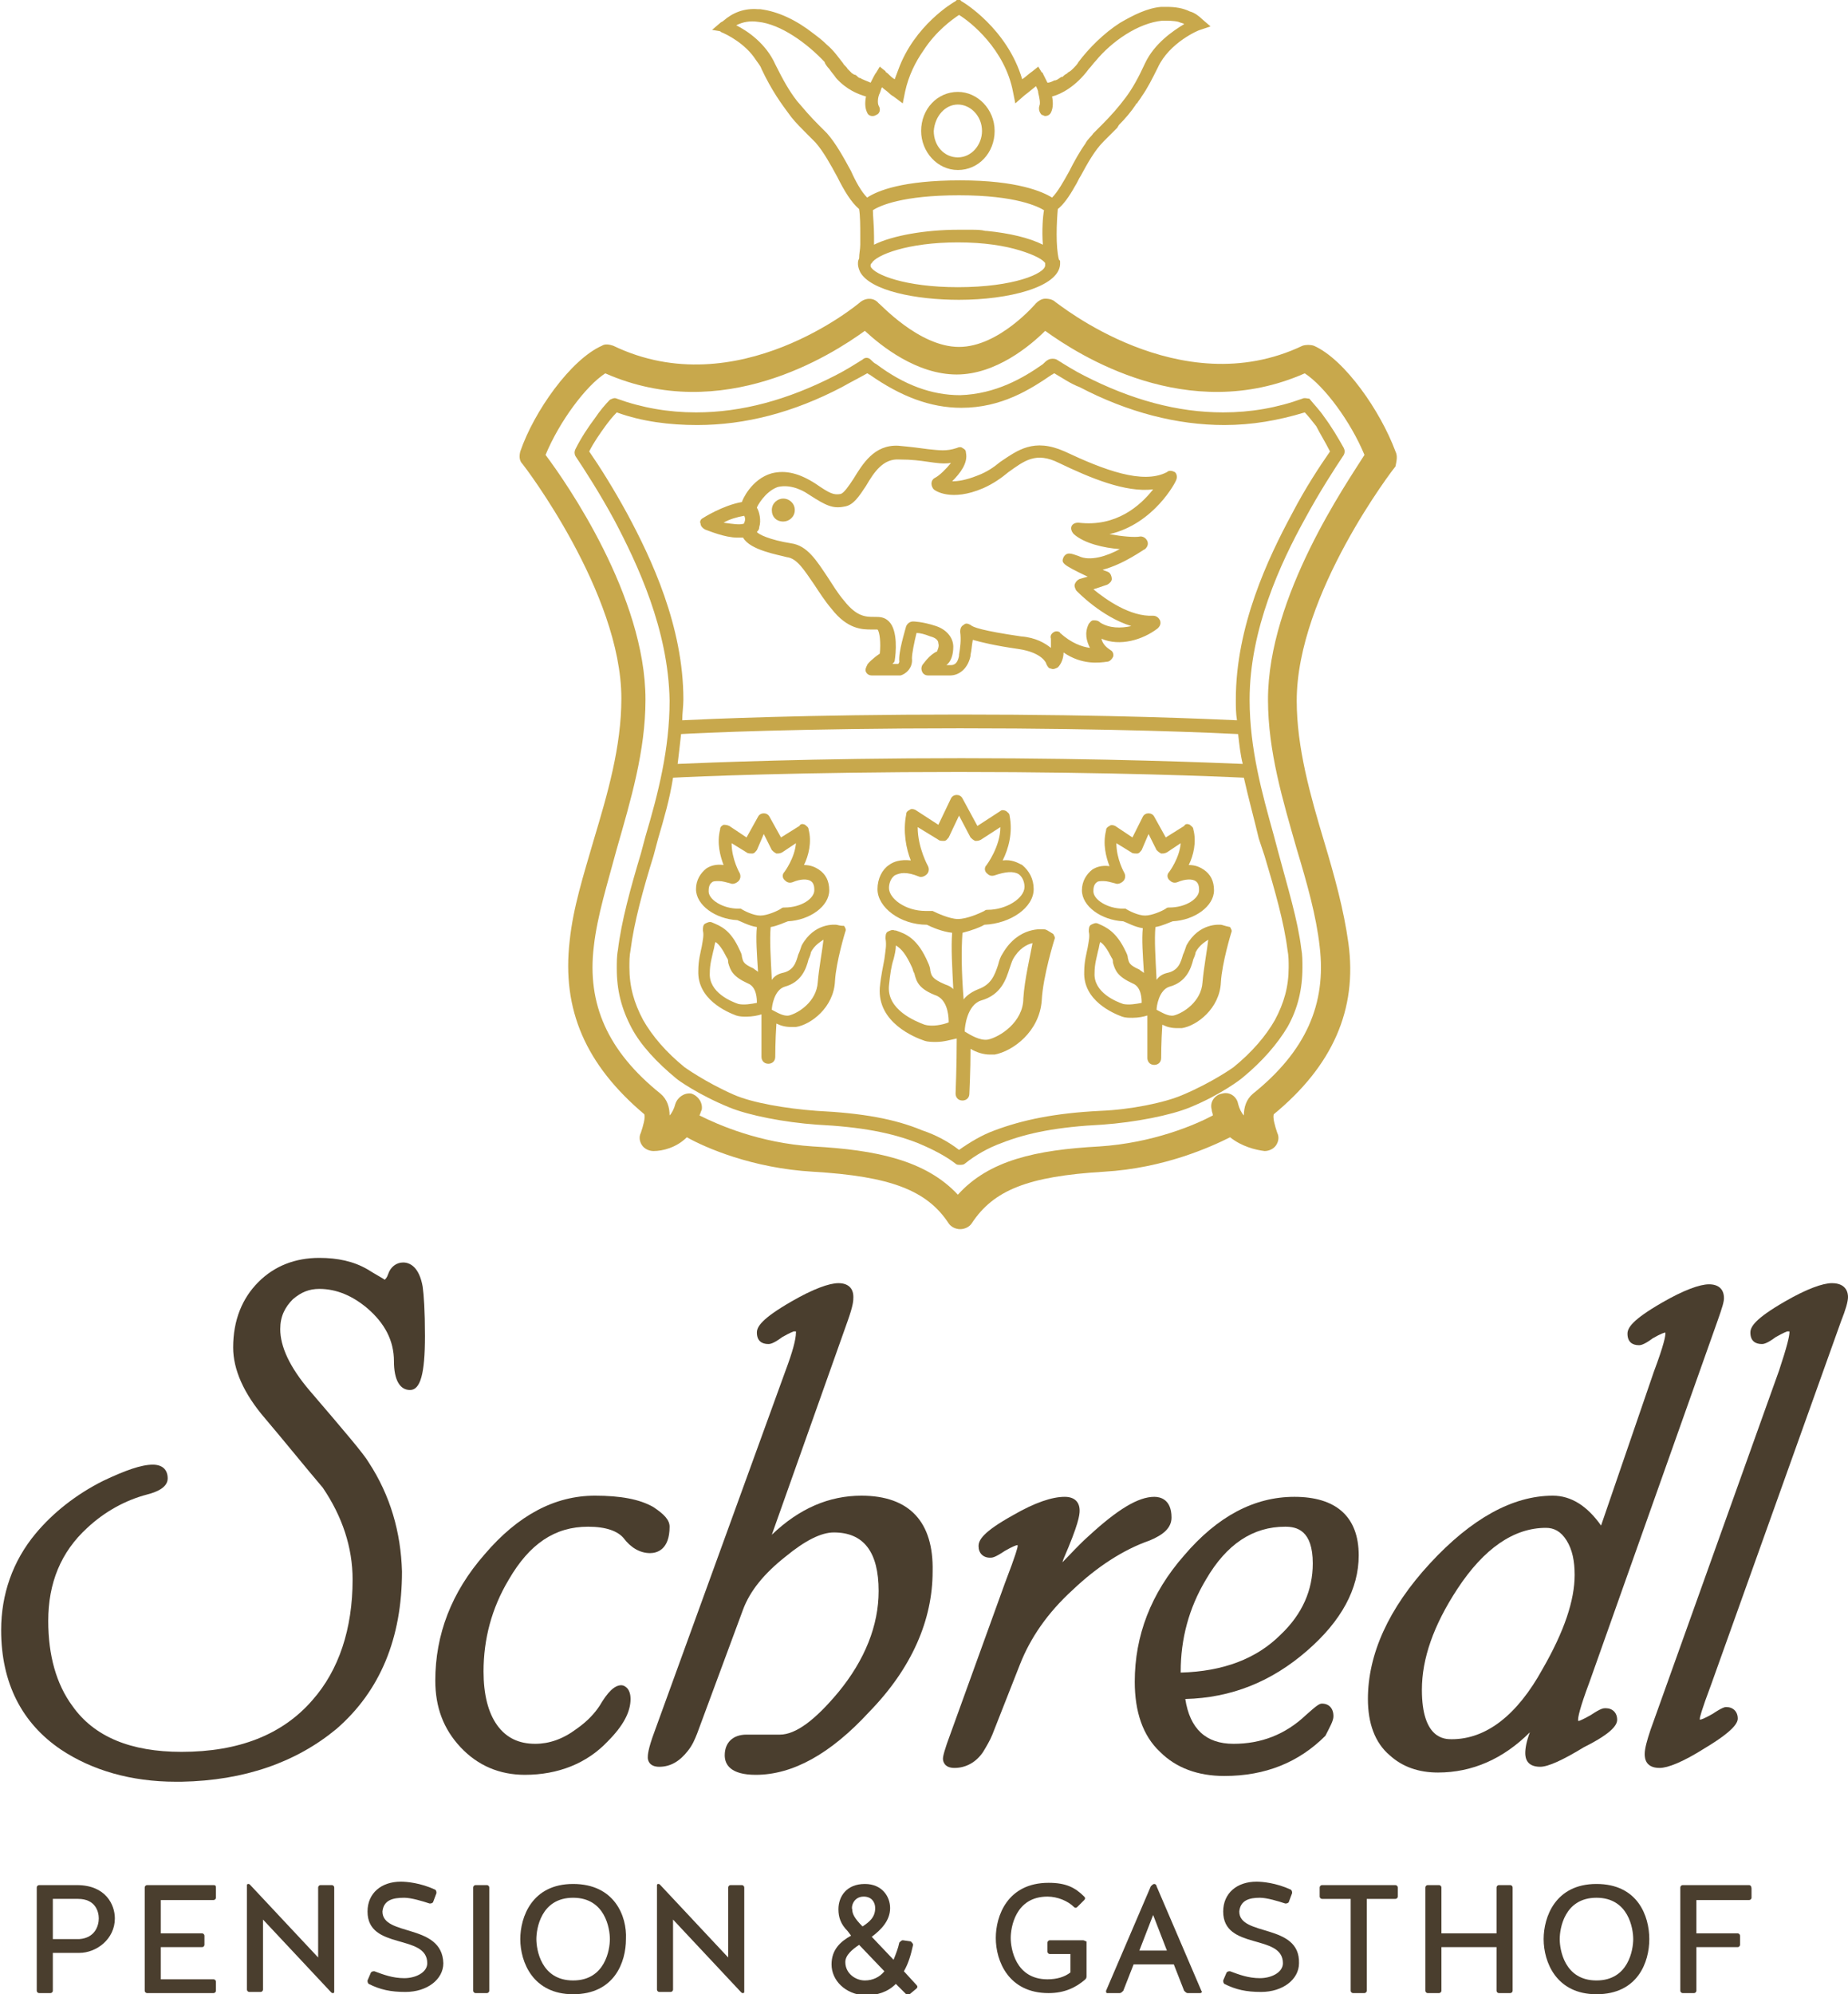 <?xml version="1.0" encoding="utf-8"?>
<!-- Generator: Adobe Illustrator 26.0.1, SVG Export Plug-In . SVG Version: 6.00 Build 0)  -->
<svg version="1.1" id="Ebene_1" xmlns="http://www.w3.org/2000/svg" xmlns:xlink="http://www.w3.org/1999/xlink" x="0px" y="0px"
	 viewBox="0 0 160.9 173.6" enable-background="new 0 0 160.9 173.6" xml:space="preserve">
<g>
	<path fill="#C8A84C" d="M121.5,39.3c-1.3-3.5-4.4-8-7.1-9.2c-0.3-0.1-0.7-0.1-1,0c-10.7,5.1-21.4-3.8-21.5-3.8
		C91.7,26.1,91.4,26,91,26c-0.3,0-0.6,0.2-0.8,0.4c0,0-3.2,3.8-6.7,3.8s-6.9-3.8-7-3.8c-0.4-0.5-1.1-0.5-1.6-0.1
		c-0.1,0.1-10.7,9-21.5,3.8c-0.3-0.1-0.7-0.2-1,0c-2.7,1.2-5.9,5.7-7.1,9.2c-0.1,0.4-0.1,0.8,0.2,1.1c0.1,0.1,8.6,11.2,8.6,20.4
		c0,4.2-1.2,8.3-2.4,12.3c-0.9,3.1-1.8,5.9-2.1,8.8c-0.7,6,1.4,10.8,6.5,15.1c0.1,0.3-0.1,1-0.3,1.6c-0.2,0.4-0.1,0.8,0.1,1.1
		c0.2,0.3,0.6,0.5,1,0.5l0,0c0.8,0,2-0.3,2.9-1.2c1.6,0.9,5.7,2.7,11,3c6.7,0.4,9.9,1.6,11.8,4.5c0.2,0.3,0.6,0.5,1,0.5
		s0.8-0.2,1-0.5c1.9-2.9,4.9-4.1,11.5-4.5c5.3-0.3,9.4-2.2,11-3c1,0.8,2.2,1.1,3,1.2c0.4,0,0.8-0.2,1-0.5s0.3-0.7,0.1-1.1
		c-0.2-0.6-0.4-1.3-0.3-1.6c5.1-4.2,7.3-9.1,6.5-14.9c-0.4-2.9-1.2-5.8-2.1-8.8c-1.2-4-2.4-8.2-2.4-12.3c0-9.3,8.5-20.3,8.6-20.4
		C121.6,40.1,121.7,39.7,121.5,39.3z M110.4,60.9c0,4.5,1.3,8.8,2.5,13c0.9,3,1.7,5.8,2,8.5c0.6,5-1.2,9.1-5.8,12.8
		c-0.6,0.5-0.8,1.2-0.8,1.9c-0.2-0.2-0.4-0.6-0.5-1c-0.1-0.6-0.7-1.1-1.4-0.9c-0.6,0.1-1.1,0.7-0.9,1.4c0,0.2,0.1,0.3,0.1,0.5
		c-1.5,0.8-5.2,2.4-9.9,2.7c-5.5,0.3-9.6,1.2-12.3,4.2c-2.8-3-7.1-3.9-12.6-4.2c-4.7-0.3-8.3-1.9-9.9-2.7c0.1-0.2,0.1-0.3,0.2-0.5
		c0.1-0.6-0.3-1.2-0.9-1.4c-0.6-0.1-1.2,0.3-1.4,0.9c-0.1,0.4-0.3,0.8-0.5,1c0-0.7-0.2-1.4-0.8-1.9c-4.6-3.7-6.4-7.8-5.8-12.8
		c0.3-2.7,1.2-5.5,2-8.5c1.2-4.2,2.5-8.5,2.5-13c0-9-6.9-18.9-8.7-21.3c1.2-2.9,3.5-6,5.2-7.1c10.2,4.5,19.7-1.6,22.6-3.7
		c1.4,1.3,4.5,3.8,8,3.8c3.4,0,6.4-2.5,7.7-3.8c2.9,2.1,12.4,8.2,22.6,3.7c1.7,1.1,4,4.2,5.2,7.1C117.3,42,110.4,51.9,110.4,60.9z"
		/>
	<path fill="#C8A84C" d="M113.4,34.7c-2.2,0.8-4.5,1.2-6.9,1.2l0,0c-4,0-8-1.1-12.1-3.2c-0.8-0.4-1.6-0.9-2.4-1.4
		c-0.2-0.1-0.5-0.1-0.7,0s-0.3,0.2-0.5,0.4c-1.7,1.2-4.1,2.6-7.2,2.7c-2.5,0-4.9-0.9-7.3-2.7c-0.2-0.1-0.3-0.2-0.5-0.4
		c-0.2-0.2-0.5-0.2-0.7,0c-0.8,0.5-1.6,1-2.4,1.4c-4.1,2.1-8.1,3.2-12.1,3.2l0,0c-2.4,0-4.7-0.4-6.9-1.2c-0.2-0.1-0.4,0-0.6,0.1
		c-0.4,0.4-0.9,1-1.3,1.6c-0.6,0.8-1.2,1.7-1.7,2.7c-0.1,0.2-0.1,0.4,0,0.6c0.8,1.2,2.1,3.2,3.4,5.6c2,3.8,4.7,9.5,4.8,15.7
		c0,4.2-1,8.1-2.1,11.8l-0.4,1.5c-0.9,3-1.7,5.9-2,8.4c-0.1,0.5-0.1,1.1-0.1,1.6c0,1.9,0.4,3.5,1.3,5.2c0.8,1.5,2.2,3,3.9,4.4
		c0.1,0.1,1.9,1.4,4.6,2.5c1.7,0.7,4.8,1.3,7.6,1.5c3.9,0.2,6.5,0.7,8.8,1.6c1.2,0.5,2.4,1.1,3.3,1.8c0.1,0.1,0.2,0.1,0.4,0.1
		c0.1,0,0.3,0,0.4-0.1c1-0.8,2.1-1.4,3.2-1.8c2.3-0.9,4.9-1.4,8.8-1.6c2.8-0.2,5.9-0.8,7.6-1.5c2.7-1.1,4.5-2.5,4.6-2.6
		c1.7-1.4,3-2.9,3.9-4.4c0.9-1.6,1.3-3.3,1.3-5.2c0-0.5,0-1.1-0.1-1.6c-0.3-2.5-1.2-5.4-2-8.4l-0.4-1.5c-1-3.6-2.1-7.5-2.1-11.8
		c0-6.1,2.7-11.9,4.8-15.7c1.3-2.4,2.6-4.4,3.4-5.6c0.1-0.2,0.1-0.4,0-0.6c-0.5-0.9-1.1-1.9-1.7-2.7c-0.4-0.6-0.9-1.1-1.3-1.6
		C113.8,34.7,113.6,34.6,113.4,34.7z M59.3,63.9c1.7-0.1,10.4-0.5,24.3-0.5c13.5,0,22.2,0.4,24.2,0.5c0.1,0.9,0.2,1.8,0.4,2.6
		c-2.5-0.1-11.8-0.5-24.5-0.5l0,0c-13,0-22.3,0.4-24.7,0.5C59.1,65.7,59.2,64.8,59.3,63.9z M110.1,74.5c0.9,3,1.7,5.8,2,8.2
		c0.1,0.5,0.1,1,0.1,1.5c0,1.7-0.4,3.1-1.2,4.6c-0.8,1.4-2,2.8-3.6,4.1c0,0-1.8,1.3-4.4,2.4c-1.6,0.7-4.6,1.3-7.2,1.4
		c-4,0.2-6.8,0.8-9.2,1.7c-1.1,0.4-2.1,1-3.1,1.7c-0.9-0.7-2-1.3-3.2-1.7c-2.4-1-5.2-1.5-9.2-1.7c-2.7-0.2-5.6-0.7-7.2-1.4
		c-2.5-1.1-4.3-2.4-4.3-2.4c-1.6-1.3-2.8-2.7-3.6-4.1c-0.8-1.5-1.2-2.9-1.2-4.6c0-0.5,0-1,0.1-1.5c0.3-2.4,1.1-5.3,2-8.2l0.4-1.5
		c0.5-1.7,1-3.4,1.3-5.3c1.7-0.1,11.3-0.5,24.9-0.5c13.3,0,22.8,0.4,24.8,0.5c0.4,1.8,0.9,3.6,1.3,5.3L110.1,74.5z M115.8,39.3
		c-0.9,1.3-2.1,3.1-3.3,5.4c-2.1,3.9-4.9,9.8-4.9,16.2c0,0.6,0,1.2,0.1,1.8c-2.3-0.1-10.8-0.5-24.1-0.5l0,0
		c-13.5,0-22.1,0.4-24.2,0.5c0-0.6,0.1-1.2,0.1-1.8c0-6.4-2.8-12.3-4.9-16.2c-1.2-2.2-2.4-4.1-3.3-5.4c0.4-0.8,0.9-1.5,1.4-2.2
		c0.3-0.4,0.6-0.8,1-1.2c2.2,0.8,4.6,1.1,7,1.1l0,0c4.2,0,8.4-1.1,12.6-3.3c0.7-0.4,1.5-0.8,2.2-1.2c0.1,0,0.1,0.1,0.2,0.1
		c2.7,1.9,5.3,2.9,8,2.9c3.5,0,6-1.6,7.9-2.9c0.1,0,0.1-0.1,0.2-0.1c0.7,0.4,1.4,0.9,2.2,1.2c4.2,2.2,8.5,3.3,12.6,3.3l0,0
		c2.4,0,4.7-0.4,7-1.1c0.3,0.3,0.6,0.7,1,1.2C114.9,37.7,115.4,38.5,115.8,39.3z"/>
	<path fill="#C8A84C" d="M72.8,80.5c-0.1,0-1.9-0.2-3,1.8c-0.1,0.3-0.2,0.6-0.3,0.8c-0.2,0.7-0.4,1.4-1.4,1.6
		c-0.4,0.1-0.7,0.3-0.9,0.6c-0.1-2-0.2-3.5-0.1-4.6c0.6-0.1,1.2-0.4,1.5-0.5c1.9-0.1,3.6-1.3,3.6-2.7c0-0.8-0.3-1.4-0.9-1.8
		c-0.3-0.2-0.7-0.4-1.3-0.4c0.4-0.8,0.7-2,0.4-3.1c0-0.2-0.2-0.3-0.3-0.4c-0.2-0.1-0.4-0.1-0.5,0.1l-1.6,1l-1-1.8
		c-0.1-0.2-0.3-0.3-0.5-0.3s-0.4,0.1-0.5,0.3l-1,1.8l-1.5-1c-0.2-0.1-0.4-0.1-0.5-0.1c-0.2,0.1-0.3,0.2-0.3,0.4
		c-0.3,1.2,0,2.3,0.3,3.1c-0.7-0.1-1.2,0.1-1.5,0.3c-0.5,0.4-0.9,1-0.9,1.8c0,1.4,1.7,2.6,3.6,2.7c0.3,0.1,1,0.5,1.7,0.6
		c-0.1,1,0,2.3,0.1,3.9c-0.1-0.1-0.3-0.2-0.4-0.3c-0.9-0.4-0.9-0.6-1-1c0-0.2-0.1-0.4-0.2-0.6c-0.8-1.8-1.7-2.1-2.4-2.4
		c-0.2-0.1-0.4,0-0.6,0.1c-0.2,0.1-0.2,0.4-0.2,0.6c0.1,0.4,0,0.8-0.1,1.4c-0.1,0.5-0.3,1.2-0.3,2.1c-0.1,2.5,2.5,3.6,3.3,3.9
		c0.3,0.1,0.6,0.1,0.9,0.1c0.5,0,1-0.1,1.3-0.2c0,1.8,0,3.6,0,3.7c0,0.3,0.2,0.6,0.6,0.6l0,0c0.3,0,0.6-0.2,0.6-0.6
		c0-0.1,0-1.4,0.1-2.9c0.4,0.2,0.8,0.3,1.3,0.3c0.1,0,0.3,0,0.4,0c1.3-0.2,3.3-1.7,3.4-4c0.1-1.7,0.9-4.3,0.9-4.3
		c0.1-0.2,0-0.3-0.1-0.5C73.1,80.6,72.9,80.5,72.8,80.5z M64.3,79.1c-1.4,0-2.6-0.8-2.6-1.5c0-0.2,0-0.6,0.3-0.8
		c0.1-0.1,0.3-0.1,0.6-0.1s0.6,0.1,1,0.2c0.2,0.1,0.5,0,0.7-0.2s0.2-0.5,0.1-0.7c0,0-0.7-1.2-0.7-2.6l1.3,0.8
		c0.1,0.1,0.3,0.1,0.5,0.1s0.3-0.2,0.4-0.3l0.6-1.4l0.7,1.4c0.1,0.1,0.2,0.2,0.4,0.3c0.2,0,0.3,0,0.5-0.1l1.2-0.8
		c-0.1,1.3-1,2.5-1,2.5c-0.2,0.2-0.2,0.5,0,0.7s0.4,0.3,0.7,0.2c0.7-0.3,1.3-0.3,1.6-0.1c0.3,0.2,0.3,0.6,0.3,0.8
		c0,0.7-1.1,1.5-2.6,1.5c-0.1,0-0.2,0-0.3,0.1c-0.3,0.2-1.2,0.6-1.8,0.6c-0.6,0-1.4-0.4-1.7-0.6C64.5,79.1,64.4,79.1,64.3,79.1z
		 M64.3,87.4c-0.6-0.2-2.6-1-2.5-2.7c0-0.8,0.2-1.4,0.3-1.9c0.1-0.3,0.1-0.6,0.2-0.8c0.3,0.2,0.6,0.6,1,1.4c0.1,0.1,0.1,0.3,0.1,0.4
		c0.2,0.7,0.4,1.2,1.7,1.8c0.8,0.3,0.8,1.4,0.8,1.7C65.4,87.4,64.8,87.5,64.3,87.4z M71.2,85.5c-0.1,1.7-1.7,2.7-2.5,2.9
		c-0.5,0.1-1.1-0.3-1.5-0.5c0-0.3,0.2-1.7,1.1-2c1.5-0.4,1.9-1.6,2.1-2.4c0.1-0.2,0.2-0.5,0.2-0.6c0.3-0.6,0.8-0.9,1.1-1.1
		C71.6,82.7,71.3,84.3,71.2,85.5z"/>
	<path fill="#C8A84C" d="M106.3,80.5c-0.1,0-1.9-0.2-3,1.8c-0.1,0.3-0.2,0.6-0.3,0.8c-0.2,0.7-0.4,1.4-1.4,1.6
		c-0.4,0.1-0.7,0.3-0.9,0.6c-0.1-2-0.2-3.5-0.1-4.6c0.6-0.1,1.2-0.4,1.5-0.5c1.9-0.1,3.6-1.3,3.6-2.7c0-0.8-0.3-1.4-0.9-1.8
		c-0.3-0.2-0.7-0.4-1.3-0.4c0.4-0.8,0.7-2,0.4-3.1c0-0.2-0.2-0.3-0.3-0.4c-0.2-0.1-0.4-0.1-0.5,0.1l-1.6,1l-1-1.8
		c-0.1-0.2-0.3-0.3-0.5-0.3s-0.4,0.1-0.5,0.3l-0.9,1.8l-1.5-1c-0.2-0.1-0.4-0.1-0.5,0c-0.2,0.1-0.3,0.2-0.3,0.4
		c-0.3,1.2,0,2.3,0.3,3.1c-0.7-0.1-1.2,0.1-1.5,0.3c-0.5,0.4-0.9,1-0.9,1.8c0,1.4,1.7,2.6,3.6,2.7c0.3,0.1,1,0.5,1.7,0.6
		c-0.1,1,0,2.3,0.1,3.9c-0.1-0.1-0.3-0.2-0.4-0.3c-0.9-0.4-0.9-0.6-1-1c0-0.2-0.1-0.4-0.2-0.6c-0.8-1.7-1.7-2.1-2.4-2.4
		c-0.2-0.1-0.4,0-0.6,0.1s-0.2,0.4-0.2,0.6c0.1,0.4,0,0.8-0.1,1.4c-0.1,0.5-0.3,1.2-0.3,2.1c-0.1,2.5,2.5,3.6,3.3,3.9
		c0.3,0.1,0.6,0.1,0.9,0.1c0.5,0,1-0.1,1.3-0.2c0,1.8,0,3.6,0,3.7c0,0.3,0.2,0.6,0.6,0.6l0,0c0.3,0,0.6-0.2,0.6-0.6
		c0-0.1,0-1.4,0.1-2.9c0.4,0.2,0.8,0.3,1.3,0.3c0.1,0,0.3,0,0.4,0c1.3-0.2,3.3-1.7,3.4-4c0.1-1.7,0.9-4.3,0.9-4.3
		c0.1-0.2,0-0.3-0.1-0.5C106.6,80.6,106.4,80.5,106.3,80.5z M97.8,79.1c-1.4,0-2.6-0.8-2.6-1.5c0-0.2,0-0.6,0.3-0.8
		c0.1-0.1,0.3-0.1,0.6-0.1c0.3,0,0.6,0.1,1,0.2c0.2,0.1,0.5,0,0.7-0.2s0.2-0.5,0.1-0.7c0,0-0.7-1.2-0.7-2.6l1.3,0.8
		c0.1,0.1,0.3,0.1,0.5,0.1s0.3-0.2,0.4-0.3l0.6-1.4l0.7,1.4c0.1,0.1,0.2,0.2,0.4,0.3c0.2,0,0.3,0,0.5-0.1l1.2-0.8
		c-0.1,1.3-1,2.5-1,2.5c-0.2,0.2-0.2,0.5,0,0.7s0.4,0.3,0.7,0.2c0.7-0.3,1.3-0.3,1.6-0.1c0.3,0.2,0.3,0.6,0.3,0.8
		c0,0.7-1.1,1.5-2.6,1.5c-0.1,0-0.2,0-0.3,0.1c-0.3,0.2-1.2,0.6-1.8,0.6c-0.6,0-1.4-0.4-1.7-0.6C98,79.1,97.9,79.1,97.8,79.1z
		 M97.8,87.4c-0.6-0.2-2.6-1-2.5-2.7c0-0.8,0.2-1.4,0.3-1.9c0.1-0.3,0.1-0.6,0.2-0.8c0.3,0.2,0.6,0.6,1,1.4c0.1,0.1,0.1,0.3,0.1,0.4
		c0.2,0.7,0.4,1.2,1.7,1.8c0.8,0.3,0.8,1.4,0.8,1.7C98.9,87.4,98.3,87.5,97.8,87.4z M104.7,85.5c-0.1,1.7-1.7,2.7-2.5,2.9
		c-0.5,0.1-1.1-0.3-1.5-0.5c0-0.3,0.2-1.7,1.1-2c1.5-0.4,1.9-1.6,2.1-2.4c0.1-0.2,0.2-0.5,0.2-0.6c0.3-0.6,0.8-0.9,1.1-1.1
		C105.1,82.7,104.8,84.3,104.7,85.5z"/>
	<path fill="#C8A84C" d="M90.9,80.9c-0.1,0-2.2-0.3-3.6,2.1c-0.2,0.3-0.3,0.6-0.4,1c-0.3,0.9-0.6,1.7-1.7,2.1
		c-0.5,0.2-1,0.5-1.3,0.9c-0.2-2.5-0.2-4.4-0.1-5.8c0.8-0.2,1.6-0.5,1.9-0.7C88,80.4,90,79,90,77.4c0-0.9-0.4-1.6-1-2.1
		c-0.4-0.2-0.9-0.5-1.7-0.4c0.5-1,0.9-2.4,0.6-3.9c0-0.2-0.2-0.3-0.3-0.4c-0.2-0.1-0.4-0.1-0.5,0l-2,1.3l-1.3-2.4
		c-0.1-0.2-0.3-0.3-0.5-0.3s-0.4,0.1-0.5,0.3l-1.1,2.3l-2-1.3c-0.2-0.1-0.4-0.1-0.5,0c-0.2,0.1-0.3,0.2-0.3,0.4c-0.3,1.5,0,3,0.4,4
		c-0.9-0.1-1.5,0.1-1.9,0.4c-0.6,0.4-1,1.2-1,2.1c0,1.6,2,3.1,4.3,3.1c0.4,0.2,1.3,0.6,2.2,0.7c-0.1,1.3,0,2.9,0.1,4.9
		c-0.2-0.2-0.4-0.3-0.7-0.4c-1.2-0.5-1.2-0.8-1.3-1.2c0-0.2-0.1-0.5-0.2-0.7c-0.9-2.1-1.9-2.5-2.8-2.8h-0.1c-0.2-0.1-0.4,0-0.6,0.1
		s-0.2,0.4-0.2,0.6c0.1,0.6,0,1-0.1,1.8c-0.1,0.6-0.3,1.4-0.4,2.5c-0.2,3,3,4.3,3.9,4.6c0.3,0.1,0.7,0.1,1,0.1
		c0.7,0,1.3-0.2,1.8-0.3c0,2.3-0.1,4.8-0.1,4.8c0,0.3,0.2,0.6,0.6,0.6l0,0c0.3,0,0.6-0.2,0.6-0.6c0-0.1,0.1-1.9,0.1-3.9
		c0.5,0.3,1.1,0.5,1.7,0.5c0.1,0,0.3,0,0.4,0c1.6-0.3,3.9-2,4.1-4.7c0.1-2.1,1.1-5.3,1.1-5.3c0.1-0.2,0-0.3-0.1-0.5
		C91.2,81,91.1,80.9,90.9,80.9z M80.6,79.3c-1.8,0-3.2-1.1-3.2-2c0-0.3,0.1-0.8,0.5-1.1c0.2-0.1,0.5-0.2,0.8-0.2
		c0.4,0,0.8,0.1,1.3,0.3c0.2,0.1,0.5,0,0.7-0.2s0.2-0.5,0.1-0.7c0,0-0.9-1.6-0.9-3.4l1.8,1.1c0.1,0.1,0.3,0.1,0.5,0.1
		s0.3-0.2,0.4-0.3l0.9-1.9l1,1.9c0.1,0.1,0.2,0.2,0.4,0.3c0.2,0,0.3,0,0.5-0.1l1.7-1.1c0,1.7-1.2,3.3-1.2,3.3
		c-0.2,0.2-0.2,0.5,0,0.7s0.4,0.3,0.7,0.2c0.9-0.3,1.6-0.4,2.1-0.1c0.4,0.3,0.5,0.8,0.5,1.1c0,1-1.6,2-3.2,2c-0.1,0-0.2,0-0.3,0.1
		c-0.4,0.2-1.5,0.7-2.3,0.7c-0.7,0-1.8-0.5-2.2-0.7C80.8,79.3,80.7,79.3,80.6,79.3z M82.6,89c-0.5,0.2-1.4,0.4-2.1,0.2
		c-0.8-0.3-3.3-1.3-3.1-3.4c0.1-1,0.2-1.7,0.4-2.3c0.1-0.4,0.2-0.8,0.2-1.2c0.5,0.3,0.9,0.8,1.4,1.9c0.1,0.2,0.1,0.4,0.2,0.5
		c0.2,0.8,0.4,1.4,2,2C82.6,87.2,82.6,88.7,82.6,89z M89.1,86.9c0,2.1-2.1,3.4-3.1,3.6c-0.7,0.1-1.5-0.4-2-0.7v-0.1
		c0-0.3,0.2-2.2,1.4-2.6c1.8-0.5,2.2-1.9,2.5-2.8c0.1-0.3,0.2-0.6,0.3-0.8c0.5-0.9,1.2-1.3,1.7-1.4C89.7,83.2,89.2,85.3,89.1,86.9z"
		/>
	<path fill="#C8A84C" d="M101.6,41.1c-2.1,1.1-5.5-0.2-8.9-1.8c-2.7-1.2-4.1-0.1-5.6,0.9c-0.6,0.5-1.2,0.9-2,1.2
		c-1,0.4-1.7,0.5-2.2,0.5c0.7-0.7,1.4-1.6,1.2-2.5c0-0.2-0.1-0.3-0.3-0.4c-0.1-0.1-0.3-0.1-0.5,0c-0.9,0.3-1.5,0.2-2.5,0.1
		c-0.7-0.1-1.5-0.2-2.6-0.3c-2.1-0.1-3.1,1.6-3.9,2.9c-0.4,0.6-0.8,1.2-1.1,1.3c-0.6,0.1-0.9,0-2.2-0.9c-1.4-0.9-2.6-1.2-3.8-0.9
		c-1.8,0.5-2.6,2.4-2.6,2.5l0,0c-1.7,0.3-3.4,1.4-3.4,1.4c-0.2,0.1-0.3,0.3-0.2,0.5c0,0.2,0.2,0.4,0.4,0.5c0.3,0.1,1.7,0.7,2.8,0.7
		c0.2,0,0.3,0,0.5,0c0.6,1.1,3.1,1.5,3.8,1.7c0.9,0.1,1.5,1.1,2.4,2.4c0.4,0.6,0.9,1.4,1.5,2.1c1.4,1.8,2.7,1.8,3.5,1.8
		c0.2,0,0.4,0,0.5,0c0.2,0.2,0.3,1.2,0.2,2.1c-0.6,0.4-1.1,0.9-1.1,1c-0.1,0.2-0.2,0.4-0.1,0.6c0.1,0.2,0.3,0.3,0.5,0.3h2.3
		c0.1,0,0.1,0,0.2,0c0.4-0.1,1.1-0.6,1-1.5c0-0.4,0.2-1.4,0.4-2.2c0.3,0,0.7,0.1,1.2,0.3c0.4,0.1,0.7,0.3,0.7,0.6
		c0.1,0.3-0.1,0.6-0.1,0.7c-0.7,0.3-1.2,1.1-1.3,1.2c-0.1,0.2-0.1,0.4,0,0.6c0.1,0.2,0.3,0.3,0.5,0.3s0.3,0,0.5,0c0.4,0,0.9,0,1.3,0
		h0.1c0.9,0,1.6-0.7,1.8-1.7V57c0.1-0.4,0.1-0.8,0.2-1.3c0.7,0.2,1.9,0.5,4,0.8c2,0.3,2.4,1.2,2.4,1.3c0.1,0.2,0.2,0.4,0.4,0.4
		c0.2,0.1,0.4,0,0.6-0.1c0.3-0.3,0.5-0.8,0.5-1.3c1.6,1.1,3.1,0.9,3.8,0.8c0.2,0,0.4-0.2,0.5-0.4s0-0.5-0.2-0.6
		c-0.3-0.2-0.7-0.5-0.8-1c1.6,0.7,3.6,0.1,4.9-0.9c0.2-0.2,0.3-0.4,0.2-0.7c-0.1-0.2-0.3-0.4-0.6-0.4c-2,0.1-4.1-1.4-5.2-2.3
		l1.2-0.4c0.2-0.1,0.4-0.3,0.4-0.5s-0.1-0.5-0.3-0.6c-0.2-0.1-0.3-0.1-0.5-0.2c1.9-0.5,3.6-1.8,3.7-1.8c0.2-0.2,0.3-0.4,0.2-0.7
		c-0.1-0.2-0.3-0.4-0.6-0.4c-0.5,0.1-1.6,0-2.7-0.2c3.9-0.9,5.8-4.6,5.8-4.7c0.1-0.2,0.1-0.5-0.1-0.7
		C102.1,41,101.8,40.9,101.6,41.1z M63,45.5c0.5-0.3,1.2-0.5,1.8-0.6c0.1,0.2,0.1,0.4,0,0.6c0,0,0,0.1-0.1,0.1
		C64.4,45.7,63.7,45.6,63,45.5z M93.9,45.5c-0.3,0-0.5,0.1-0.6,0.3s0,0.5,0.2,0.7c0.9,0.8,2.6,1.2,4,1.3c-1.1,0.6-2.6,1.1-3.6,0.6
		c-0.6-0.2-1-0.4-1.3,0.1c-0.2,0.5-0.2,0.6,2.1,1.7L94,50.4c-0.2,0.1-0.3,0.2-0.4,0.4s0,0.4,0.1,0.6c0.1,0.1,2.2,2.3,4.8,3.1
		c-0.9,0.2-1.9,0.2-2.7-0.3C95.6,54,95.4,54,95.2,54c-0.2,0-0.3,0.2-0.4,0.3c-0.4,0.8-0.2,1.5,0.1,2.1c-0.7-0.1-1.6-0.4-2.6-1.3
		c0-0.1-0.3-0.2-0.5-0.1s-0.4,0.3-0.3,0.6c0,0.3,0,0.6,0,0.8c-0.5-0.4-1.3-0.9-2.6-1c-3.4-0.5-4.2-0.8-4.4-1c-0.2-0.1-0.4-0.2-0.6,0
		c-0.2,0.1-0.3,0.3-0.3,0.6c0.1,0.7,0,1.4-0.1,2v0.1c-0.1,0.5-0.3,0.8-0.7,0.8c-0.1,0-0.3,0-0.4,0c0.4-0.3,0.6-0.9,0.6-1.6
		c0-0.8-0.6-1.5-1.5-1.8c-1.2-0.4-2-0.4-2-0.4c-0.3,0-0.5,0.2-0.6,0.4c-0.1,0.4-0.7,2.3-0.6,3.1c0,0.1-0.1,0.2-0.1,0.2h-0.5
		c0.1-0.1,0.2-0.2,0.2-0.3c0.1-0.6,0.3-2.6-0.5-3.4c-0.4-0.4-0.8-0.4-1.3-0.4c-0.7,0-1.5,0-2.6-1.4c-0.6-0.7-1-1.4-1.4-2
		c-1-1.5-1.8-2.8-3.2-3c-1.9-0.3-2.9-0.8-3-1l0,0c0.1-0.1,0.2-0.2,0.2-0.4c0.2-0.6,0-1.4-0.2-1.7c0-0.1,0.7-1.4,1.8-1.8
		c0.8-0.2,1.8,0,2.8,0.7c1.4,0.9,2,1.2,3,1c0.8-0.1,1.3-0.9,1.9-1.8c0.7-1.2,1.5-2.4,2.9-2.3c1.1,0,1.8,0.1,2.5,0.2
		c0.7,0.1,1.3,0.2,2,0.1c-0.4,0.5-1,1.1-1.4,1.3c-0.2,0.1-0.3,0.3-0.3,0.5s0.1,0.4,0.2,0.5s1.5,1.1,4.3-0.1c0.9-0.4,1.6-0.9,2.2-1.4
		c1.4-1,2.4-1.8,4.4-0.8c2.7,1.3,5.8,2.6,8.2,2.3C99.3,44,97.2,45.9,93.9,45.5z"/>
	<path fill="#C8A84C" d="M68.2,43.4c-0.5,0-1,0.4-1,1s0.4,1,1,1c0.5,0,1-0.4,1-1S68.7,43.4,68.2,43.4z"/>
	<path fill="#C8A84C" d="M62.6,2.7c0,0,0.1,0,0.2,0.1c0.5,0.2,2.1,1,3,2.4C66,5.5,66.2,5.7,66.3,6c0.9,1.9,1.7,3,2.6,4.2
		c0.4,0.5,0.9,1,1.4,1.5l0.7,0.7c0.7,0.8,1.3,1.9,1.9,3c0.6,1.2,1.2,2.2,1.9,2.8c0.1,0.6,0.1,1.5,0.1,2.3c0,0.3,0,0.5,0,0.8
		c0,0.4-0.1,0.8-0.1,1.2c-0.1,0.2-0.1,0.3-0.1,0.5l0,0l0,0c0,0.2,0.1,0.5,0.2,0.7c0.9,1.6,4.8,2.4,8.6,2.4c4.3,0,8.7-1.1,8.8-3.1
		l0,0l0,0l0,0l0,0v-0.1c0,0,0,0,0-0.1l0,0l0,0l0,0c0-0.1,0-0.1-0.1-0.2c-0.3-1.1-0.2-3.3-0.1-4.4c0.5-0.4,1-1.1,1.5-2
		c0.2-0.3,0.3-0.6,0.5-0.9c0.6-1.1,1.2-2.2,2-3l0.7-0.7c0.2-0.2,0.3-0.3,0.5-0.5c0-0.1,0.1-0.1,0.1-0.2l0,0c0.6-0.6,1.1-1.2,1.5-1.8
		c0,0,0-0.1,0.1-0.1c0.1-0.2,0.3-0.4,0.4-0.6c0.5-0.7,0.9-1.5,1.4-2.5c1-2.2,3.6-3.3,3.7-3.3l0.9-0.3l-0.7-0.6l0,0
		c-0.3-0.3-0.7-0.6-1.1-0.7c-0.6-0.3-1.3-0.4-2-0.4c-0.2,0-0.3,0-0.5,0c-1.2,0.1-2.4,0.7-3.6,1.4c-1.4,0.9-2.7,2.2-3.6,3.4l0,0
		c-0.1,0.2-0.3,0.4-0.4,0.5L93.4,6c-0.1,0.1-0.2,0.2-0.4,0.3l-0.1,0.1c-0.2,0.1-0.3,0.2-0.4,0.3c0,0,0,0-0.1,0C92.1,6.9,92,7,91.8,7
		l0,0c-0.2,0.1-0.4,0.2-0.6,0.2c-0.2-0.4-0.3-0.6-0.4-0.8c0-0.1-0.1-0.1-0.1-0.1l-0.3-0.5l-0.5,0.4l0,0c-0.3,0.2-0.6,0.5-0.9,0.7
		c-1.3-4.4-5.1-6.7-5.3-6.8l0,0L83.6,0h-0.3l-0.1,0.1l0,0c-0.2,0.1-3.6,2.1-5,6c-0.1,0.3-0.2,0.5-0.3,0.8c-0.2-0.1-0.4-0.3-0.6-0.5
		c-0.1-0.1-0.2-0.1-0.2-0.2l-0.5-0.4l-0.3,0.5l0,0c-0.1,0.1-0.3,0.5-0.5,0.9l0,0c-0.2-0.1-0.5-0.2-0.7-0.3c-0.1,0-0.1-0.1-0.2-0.1
		s-0.2-0.1-0.2-0.1c-0.1-0.1-0.2-0.2-0.3-0.2c-0.1,0-0.1-0.1-0.2-0.1c-0.1-0.1-0.2-0.2-0.3-0.3L73.8,6c-0.1-0.2-0.3-0.3-0.4-0.5
		C73,5,72.6,4.4,72,3.9c-0.4-0.4-0.8-0.7-1.2-1c-1.4-1.1-3-1.9-4.6-2.1c-0.1,0-0.1,0-0.2,0c-1.2-0.1-2.2,0.3-3,1
		c-0.1,0.1-0.2,0.1-0.3,0.2l0,0L62,2.6L62.6,2.7z M88.8,21.8c1.3,0.4,2,0.8,2.2,1.1c0,0.1,0,0.1,0,0.2c0,0.7-2.7,1.9-7.6,1.9
		c-4.6,0-7.3-1.1-7.6-1.8v-0.1c0-0.1,0-0.1,0.1-0.2c0.4-0.7,3.1-1.8,7.5-1.8C85.7,21.1,87.5,21.4,88.8,21.8z M90.8,21.3
		c-1.2-0.6-2.9-1-4.9-1.2c0,0,0,0-0.1,0C85.4,20,85,20,84.6,20s-0.8,0-1.2,0l0,0l0,0c-2.8,0-5.7,0.5-7.3,1.3v-0.1c0-0.2,0-0.4,0-0.6
		c0-1-0.1-1.8-0.1-2.3c0.6-0.4,2.6-1.3,7.5-1.3c5,0,6.9,1,7.4,1.3C90.8,18.8,90.7,20.1,90.8,21.3z M72.2,6c0.2,0.3,0.4,0.5,0.6,0.8
		l0,0c0.9,1,1.9,1.4,2.6,1.6c-0.1,0.5-0.1,1,0.1,1.4c0.1,0.3,0.5,0.4,0.8,0.2c0.3-0.1,0.4-0.5,0.2-0.8c-0.1-0.2-0.1-0.7,0.1-1.1
		c0.1-0.2,0.1-0.4,0.2-0.5c0.2,0.2,0.4,0.3,0.6,0.5c0.2,0.2,0.4,0.3,0.4,0.3L78.6,9l0.2-1c0.3-1.4,0.9-2.6,1.6-3.6
		c1.1-1.7,2.5-2.7,3.1-3.1c1,0.6,4,3,4.7,6.7l0.2,1l0.8-0.7l0,0l0,0c0,0,0.4-0.3,1-0.8c0.1,0.2,0.2,0.4,0.2,0.6
		c0.1,0.4,0.2,0.9,0.1,1.1c-0.1,0.3,0,0.6,0.2,0.8c0.1,0,0.2,0.1,0.3,0.1c0.2,0,0.4-0.1,0.5-0.3c0.2-0.4,0.2-0.9,0.1-1.4
		c0.8-0.2,2.1-0.9,3.2-2.4c0.2-0.2,0.4-0.5,0.6-0.7c1.4-1.7,3.7-3.3,5.8-3.5c0.5,0,1,0,1.4,0.1c0.2,0.1,0.4,0.1,0.5,0.2
		c-1,0.6-2.6,1.7-3.4,3.4c-0.6,1.3-1.1,2.2-1.7,3s-1.2,1.5-2.1,2.4l-0.7,0.7c-0.2,0.3-0.5,0.5-0.7,0.9c-0.5,0.7-1,1.6-1.4,2.4
		c-0.5,0.9-1,1.8-1.5,2.3c-0.8-0.5-3-1.5-8-1.5s-7.2,0.9-8.1,1.5c-0.5-0.5-1-1.4-1.4-2.3c-0.6-1.1-1.3-2.4-2.1-3.3l-0.7-0.7
		c-0.8-0.8-1.3-1.4-1.9-2.1c-0.7-0.9-1.2-1.8-1.9-3.2c-0.8-1.8-2.4-2.9-3.4-3.4c0.6-0.3,1.2-0.4,1.9-0.3l0,0c2,0.2,4.3,1.9,5.8,3.5
		C71.8,5.5,72,5.8,72.2,6z"/>
	<path fill="#C8A84C" d="M83.4,14.8c1.8,0,3.2-1.5,3.2-3.4S85.1,8,83.4,8c-1.8,0-3.2,1.5-3.2,3.4C80.2,13.2,81.6,14.8,83.4,14.8z
		 M83.4,9.1c1.1,0,2.1,1,2.1,2.3c0,1.2-0.9,2.3-2.1,2.3s-2.1-1-2.1-2.3C81.4,10.1,82.3,9.1,83.4,9.1z"/>
</g>
<g>
	<path fill="#4A3E2E" d="M32.1,127.3c-0.4-0.7-2.1-2.7-5.1-6.2c-1.8-2.1-2.6-3.9-2.6-5.4c0-1.1,0.4-1.9,1.1-2.6
		c0.7-0.6,1.4-0.9,2.3-0.9c1.5,0,2.9,0.6,4.2,1.7c1.5,1.3,2.3,2.8,2.3,4.6c0,1.6,0.5,2.5,1.4,2.5s1.3-1.4,1.3-4.7
		c0-2.2-0.1-3.6-0.2-4.3c-0.3-1.7-1.1-2.1-1.7-2.1c-0.6,0-1.1,0.4-1.3,1c-0.1,0.3-0.2,0.4-0.3,0.5c-0.3-0.2-0.7-0.4-1.5-0.9
		c-1.2-0.7-2.6-1-4.2-1c-2.1,0-3.9,0.7-5.3,2.1s-2.2,3.3-2.2,5.7c0,1.9,0.9,4,2.8,6.2c1.7,2,3.3,4,5,6c1.7,2.5,2.6,5.2,2.6,8
		c0,4.3-1.2,7.9-3.5,10.5c-2.6,3-6.4,4.5-11.4,4.5c-4.4,0-7.6-1.3-9.5-4c-1.4-1.9-2.1-4.4-2.1-7.4c0-3.3,1.1-6,3.4-8.1
		c1.5-1.4,3.3-2.4,5.2-2.9c0.8-0.2,1.8-0.6,1.8-1.4c0-0.8-0.5-1.2-1.3-1.2c-1,0-2.4,0.5-4.3,1.4c-2.4,1.2-4.4,2.8-5.9,4.6
		c-2,2.4-3,5.3-3,8.4c0,4.6,1.8,8.1,5.2,10.4c2.7,1.8,6.1,2.8,10,2.8c0.2,0,0.3,0,0.5,0c5.5-0.1,10-1.7,13.5-4.6
		c3.8-3.3,5.7-7.9,5.7-13.7C34.9,133.4,34,130.2,32.1,127.3z"/>
	<path fill="#4A3E2E" d="M51.2,132.9c1.6,0,2.6,0.4,3.1,1c0.6,0.8,1.4,1.3,2.3,1.3c0.6,0,1.7-0.3,1.7-2.3c0-0.6-0.5-1.1-1.4-1.7
		c-1.2-0.7-2.9-1-5.1-1c-3.5,0-6.7,1.7-9.6,5.1c-2.9,3.3-4.3,7-4.3,11c0,2.3,0.7,4.2,2.2,5.8s3.4,2.4,5.6,2.4c2.9,0,5.4-1,7.2-2.9
		c1.4-1.4,2-2.6,2-3.7c0-1-0.6-1.2-0.8-1.2c-0.6,0-1.2,0.6-1.9,1.8c-0.4,0.6-1,1.3-2,2c-1.2,0.9-2.4,1.3-3.6,1.3
		c-1.4,0-2.5-0.5-3.3-1.6s-1.2-2.7-1.2-4.7c0-2.8,0.7-5.5,2.2-8C46.1,134.4,48.3,132.9,51.2,132.9z"/>
	<path fill="#4A3E2E" d="M75,130.2c-2.8,0-5.4,1.1-7.8,3.4l6.6-18.6c0.5-1.4,0.5-1.8,0.5-2.1c0-0.8-0.5-1.2-1.3-1.2
		s-2.2,0.5-4.1,1.6c-2.6,1.5-3,2.2-3,2.7c0,0.7,0.4,1,1,1c0.1,0,0.4,0,1.2-0.6c0.7-0.4,1-0.5,1-0.5c0.1,0,0.2,0,0.2,0s0,0,0,0.1
		c0,0.6-0.3,1.7-0.9,3.3L57,150.7c-0.6,1.6-0.6,2.1-0.6,2.3s0.1,0.8,1,0.8c1,0,1.8-0.5,2.5-1.4c0.4-0.5,0.6-1,0.8-1.5l4-10.8
		c0.6-1.6,1.8-3.1,3.7-4.6c1.7-1.4,3.1-2.1,4.2-2.1c2.6,0,3.9,1.7,3.9,5.1c0,3-1.2,6-3.5,8.8c-2,2.4-3.7,3.7-5.1,3.7H65
		c-1.2,0-1.9,0.7-1.9,1.8c0,0.8,0.5,1.7,2.7,1.7c3.2,0,6.5-1.8,9.9-5.5c3.7-3.8,5.5-8,5.5-12.2C81.3,132.5,79.2,130.2,75,130.2z"/>
	<path fill="#4A3E2E" d="M88.8,144.9c0.9-2.3,2.4-4.5,4.6-6.5c2.1-2,4.4-3.5,6.7-4.3c1.2-0.5,1.9-1.1,1.9-2c0-1.6-1-1.8-1.5-1.8
		c-1.4,0-3.2,1.1-5.7,3.4c-0.9,0.8-1.6,1.6-2.3,2.3l0.1-0.3c1.3-3,1.4-3.8,1.4-4.2c0-0.8-0.5-1.2-1.3-1.2c-1.1,0-2.6,0.5-4.5,1.6
		c-2.7,1.5-3,2.2-3,2.7c0,0.6,0.4,1,1,1c0.2,0,0.4,0,1.3-0.6c0.7-0.4,1-0.5,1.1-0.5c0,0,0,0,0,0.1s-0.1,0.6-1.1,3.2l-4.7,13
		c-0.6,1.6-0.7,2.1-0.7,2.3s0.1,0.8,1,0.8c1,0,1.9-0.5,2.5-1.4c0.3-0.5,0.6-1,0.8-1.5L88.8,144.9L88.8,144.9z"/>
	<path fill="#4A3E2E" d="M116.1,149.4c0-0.7-0.4-1.1-1-1.1c-0.2,0-0.4,0.1-1.4,1c-1.8,1.7-3.9,2.5-6.3,2.5s-3.8-1.3-4.2-3.9
		c4-0.1,7.5-1.5,10.6-4.2c3-2.6,4.5-5.4,4.5-8.3c0-3.4-2-5.1-5.6-5.1c-3.5,0-6.7,1.7-9.6,5.1c-2.9,3.3-4.3,7-4.3,11
		c0,2.6,0.7,4.7,2.2,6.1c1.4,1.4,3.3,2.1,5.6,2.1c3.6,0,6.5-1.2,8.8-3.5C115.8,150.3,116.1,149.8,116.1,149.4z M111.9,132.9
		c1,0,2.4,0.3,2.4,3.2c0,2.3-0.9,4.4-2.8,6.2c-2.1,2.1-5,3.2-8.7,3.3v-0.1c0-2.8,0.7-5.5,2.2-8C106.8,134.4,109.1,132.9,111.9,132.9
		z"/>
	<path fill="#4A3E2E" d="M140.8,149.7c0-0.6-0.4-1-1-1c-0.2,0-0.4,0-1.3,0.6c-0.7,0.4-1,0.5-1,0.5h-0.1c0,0,0,0,0-0.1
		c0-0.2,0.1-0.9,1-3.3l11.1-31.3c0.5-1.4,0.6-1.8,0.6-2.1c0-0.8-0.5-1.2-1.3-1.2s-2.2,0.5-4.1,1.6c-2.6,1.5-3,2.2-3,2.7
		c0,0.7,0.4,1,1,1c0.1,0,0.4,0,1.2-0.6c0.7-0.4,1-0.5,1.1-0.5c0,0,0,0,0,0.1c0,0.2-0.1,0.9-1,3.3l-4.6,13.4
		c-1.2-1.7-2.6-2.6-4.2-2.6c-3.5,0-7.1,2-10.7,5.9c-3.6,3.9-5.4,7.9-5.4,11.8c0,2.1,0.6,3.8,1.9,4.9c1.1,1,2.5,1.5,4.2,1.5
		c3,0,5.7-1.2,8-3.5c-0.3,0.8-0.4,1.4-0.4,1.8c0,0.4,0.1,1.2,1.3,1.2c0.7,0,2-0.6,3.8-1.7C140.5,150.8,140.8,150.1,140.8,149.7z
		 M126.4,151.4c-0.6,0-2.6,0-2.6-4.3c0-2.7,1-5.6,3.1-8.8c2.3-3.5,4.9-5.3,7.7-5.3c0.7,0,1.3,0.3,1.8,1.1s0.7,1.8,0.7,3
		c0,2.2-0.9,4.9-2.8,8.2C132.1,149.3,129.4,151.4,126.4,151.4z"/>
	<path fill="#4A3E2E" d="M159.5,111.7c-0.8,0-2.2,0.5-4.1,1.6c-2.6,1.5-3,2.2-3,2.7c0,0.7,0.4,1,1,1c0.1,0,0.4,0,1.2-0.6
		c0.7-0.4,1-0.5,1-0.5c0.2,0,0.2,0,0.2,0s0,0,0,0.1c0,0.3-0.2,1.2-0.9,3.3l-11.2,31.3c-0.3,0.9-0.5,1.6-0.5,2.1
		c0,0.4,0.1,1.2,1.3,1.2c0.7,0,2-0.5,3.9-1.7c2.5-1.5,2.9-2.2,2.9-2.6c0-0.6-0.4-1-1-1c-0.1,0-0.3,0-1.2,0.6c-0.7,0.4-1,0.5-1.1,0.5
		c0,0,0,0,0-0.1s0.1-0.6,1-3l11.3-31.6c0.4-1,0.6-1.7,0.6-2.1C160.9,112.6,160.8,111.7,159.5,111.7z"/>
	<path fill="#4A3E2E" d="M6.7,164.1H3.4c-0.1,0-0.2,0.1-0.2,0.2v9c0,0.1,0.1,0.2,0.2,0.2h1c0.1,0,0.2-0.1,0.2-0.2V170h2.3
		c1.5,0,3.1-1.2,3.1-3C10,165.8,9.2,164.1,6.7,164.1z M6.9,168.8H4.6v-3.5h2.2c1.5,0,1.8,1.1,1.8,1.7C8.6,167.6,8.3,168.7,6.9,168.8
		z"/>
	<path fill="#4A3E2E" d="M18.6,164.1h-5.8c-0.1,0-0.2,0.1-0.2,0.2v9c0,0.1,0.1,0.2,0.2,0.2h5.8c0.1,0,0.2-0.1,0.2-0.2v-0.8
		c0-0.1-0.1-0.2-0.2-0.2H14v-2.8h3.6c0.1,0,0.2-0.1,0.2-0.2v-0.8c0-0.1-0.1-0.2-0.2-0.2H14v-2.9h4.6c0.1,0,0.2-0.1,0.2-0.2v-0.8
		C18.8,164.2,18.8,164.1,18.6,164.1z"/>
	<path fill="#4A3E2E" d="M28.9,164.1h-1c-0.1,0-0.2,0.1-0.2,0.2v6.1l-5.9-6.3c-0.1-0.1-0.1-0.1-0.2-0.1s-0.1,0.1-0.1,0.1v9.1
		c0,0.1,0.1,0.2,0.2,0.2h1c0.1,0,0.2-0.1,0.2-0.2v-6.1l5.9,6.3c0.1,0.1,0.1,0.1,0.2,0.1s0.1-0.1,0.1-0.1v-9.1
		C29.1,164.2,29,164.1,28.9,164.1z"/>
	<path fill="#4A3E2E" d="M33.3,166.4c0.1-1,0.9-1.2,1.9-1.2c0.6,0,1.6,0.3,2.2,0.5c0.1,0,0.2,0,0.3-0.1l0.3-0.8c0-0.1,0-0.2-0.1-0.3
		c-1.3-0.6-2.5-0.7-3-0.7c-1.7,0-2.9,1-2.9,2.6c0,3.4,5.2,1.9,5.2,4.5c0,0.8-1,1.3-2,1.3s-1.8-0.3-2.6-0.6c-0.1,0-0.2,0-0.3,0.1
		l-0.3,0.7c0,0.1,0,0.2,0.1,0.3c1,0.5,1.9,0.7,3.2,0.7c1.9,0,3.3-1.1,3.3-2.5C38.5,167.4,33.3,168.6,33.3,166.4z"/>
	<path fill="#4A3E2E" d="M42.4,164.1h-1c-0.1,0-0.2,0.1-0.2,0.2v9c0,0.1,0.1,0.2,0.2,0.2h1c0.1,0,0.2-0.1,0.2-0.2v-9
		C42.6,164.2,42.5,164.1,42.4,164.1z"/>
	<path fill="#4A3E2E" d="M49.9,164c-3.6,0-4.6,2.9-4.6,4.8c0,2,1.1,4.8,4.6,4.8c3.6,0,4.6-2.8,4.6-4.8C54.6,166.8,53.5,164,49.9,164
		z M49.9,172.4c-2.8,0-3.2-2.7-3.2-3.6s0.4-3.6,3.2-3.6s3.2,2.7,3.2,3.6S52.7,172.4,49.9,172.4z"/>
	<path fill="#4A3E2E" d="M64.6,164.1h-1c-0.1,0-0.2,0.1-0.2,0.2v6.1l-5.9-6.3c-0.1-0.1-0.1-0.1-0.2-0.1c-0.1,0-0.1,0.1-0.1,0.1v9.1
		c0,0.1,0.1,0.2,0.2,0.2h1c0.1,0,0.2-0.1,0.2-0.2v-6.1l5.9,6.3c0.1,0.1,0.1,0.1,0.2,0.1s0.1-0.1,0.1-0.1v-9.1
		C64.8,164.2,64.7,164.1,64.6,164.1z"/>
	<path fill="#4A3E2E" d="M78.7,171.6c0.4-0.7,0.6-1.4,0.8-2.3c0-0.1-0.1-0.2-0.2-0.3l-0.7-0.1c-0.1,0-0.2,0.1-0.3,0.2
		c-0.1,0.5-0.3,1-0.5,1.5l-1.9-2c0.8-0.6,1.6-1.4,1.6-2.5c0-1-0.7-2.1-2.2-2.1c-1.6,0-2.3,1.1-2.3,2.2c0,0.7,0.2,1.3,0.8,1.9
		l0.3,0.4c-0.9,0.5-1.7,1.2-1.7,2.5c0,1.4,1.2,2.6,2.9,2.7c1.1,0,2-0.3,2.7-1l0.9,0.9c0.1,0.1,0.2,0.1,0.3,0l0.6-0.5
		c0.1-0.1,0.1-0.2,0-0.3L78.7,171.6z M75.2,165.1c0.7,0,1,0.5,1,1c0,0.8-0.5,1.2-1.1,1.6c-0.7-0.7-0.9-1.1-0.9-1.5
		C74.1,166,74.3,165.1,75.2,165.1z M75.3,172.4c-0.8,0-1.7-0.6-1.7-1.6c0-0.6,0.6-1.1,1.2-1.5l2.2,2.3
		C76.6,172.1,76,172.4,75.3,172.4z"/>
	<path fill="#4A3E2E" d="M94.3,168.9h-2.9c-0.1,0-0.2,0.1-0.2,0.2v0.8c0,0.1,0.1,0.2,0.2,0.2h1.8v1.6c-0.5,0.4-1.2,0.6-2,0.6
		c-2.8,0-3.2-2.7-3.2-3.6s0.4-3.6,3.2-3.6c0.9,0,1.8,0.4,2.3,0.9c0.1,0.1,0.2,0.1,0.3,0l0.6-0.6c0.1-0.1,0.1-0.2,0-0.3
		c-0.8-0.8-1.6-1.2-3.1-1.2c-3.6,0-4.6,2.9-4.6,4.8c0,2,1.1,4.8,4.6,4.8c1.4,0,2.4-0.5,3.2-1.2c0.1-0.1,0.1-0.2,0.1-0.3v-3
		C94.5,169,94.4,168.9,94.3,168.9z"/>
	<path fill="#4A3E2E" d="M100.5,164c-0.1,0-0.2,0.1-0.3,0.2l-3.9,9.1c0,0.1,0,0.2,0.1,0.2h1.1c0.1,0,0.2-0.1,0.3-0.2l0.9-2.3h3.5
		l0.9,2.3c0.1,0.1,0.2,0.2,0.3,0.2h1.1c0.1,0,0.2-0.1,0.1-0.2l-3.9-9.1C100.7,164.1,100.6,164,100.5,164z M99.2,169.8l1.2-3.1
		l1.2,3.1H99.2z"/>
	<path fill="#4A3E2E" d="M107.9,166.4c0.1-1,0.9-1.2,1.8-1.2c0.6,0,1.6,0.3,2.2,0.5c0.1,0,0.2,0,0.3-0.1l0.3-0.8
		c0-0.1,0-0.2-0.1-0.3c-1.3-0.6-2.5-0.7-3-0.7c-1.7,0-2.9,1-2.9,2.6c0,3.4,5.2,1.9,5.2,4.5c0,0.8-1,1.3-2,1.3s-1.8-0.3-2.6-0.6
		c-0.1,0-0.2,0-0.3,0.1l-0.3,0.7c0,0.1,0,0.2,0.1,0.3c1,0.5,1.9,0.7,3.2,0.7c1.9,0,3.3-1.1,3.3-2.5
		C113.2,167.4,107.9,168.6,107.9,166.4z"/>
	<path fill="#4A3E2E" d="M121.5,164.1h-6.4c-0.1,0-0.2,0.1-0.2,0.2v0.8c0,0.1,0.1,0.2,0.2,0.2h2.5v8c0,0.1,0.1,0.2,0.2,0.2h1
		c0.1,0,0.2-0.1,0.2-0.2v-8h2.5c0.1,0,0.2-0.1,0.2-0.2v-0.8C121.7,164.2,121.6,164.1,121.5,164.1z"/>
	<path fill="#4A3E2E" d="M131.5,164.1h-1c-0.1,0-0.2,0.1-0.2,0.2v4h-4.8v-4c0-0.1-0.1-0.2-0.2-0.2h-1c-0.1,0-0.2,0.1-0.2,0.2v9
		c0,0.1,0.1,0.2,0.2,0.2h1c0.1,0,0.2-0.1,0.2-0.2v-3.8h4.8v3.8c0,0.1,0.1,0.2,0.2,0.2h1c0.1,0,0.2-0.1,0.2-0.2v-9
		C131.7,164.2,131.6,164.1,131.5,164.1z"/>
	<path fill="#4A3E2E" d="M139,164c-3.6,0-4.6,2.9-4.6,4.8c0,2,1.1,4.8,4.6,4.8c3.6,0,4.6-2.8,4.6-4.8S142.6,164,139,164z M139,172.4
		c-2.8,0-3.2-2.7-3.2-3.6s0.4-3.6,3.2-3.6s3.2,2.7,3.2,3.6S141.8,172.4,139,172.4z"/>
	<path fill="#4A3E2E" d="M152.3,164.1h-5.8c-0.1,0-0.2,0.1-0.2,0.2v9c0,0.1,0.1,0.2,0.2,0.2h1c0.1,0,0.2-0.1,0.2-0.2v-3.8h3.6
		c0.1,0,0.2-0.1,0.2-0.2v-0.8c0-0.1-0.1-0.2-0.2-0.2h-3.6v-2.9h4.6c0.1,0,0.2-0.1,0.2-0.2v-0.8C152.5,164.2,152.4,164.1,152.3,164.1
		z"/>
</g>
</svg>
